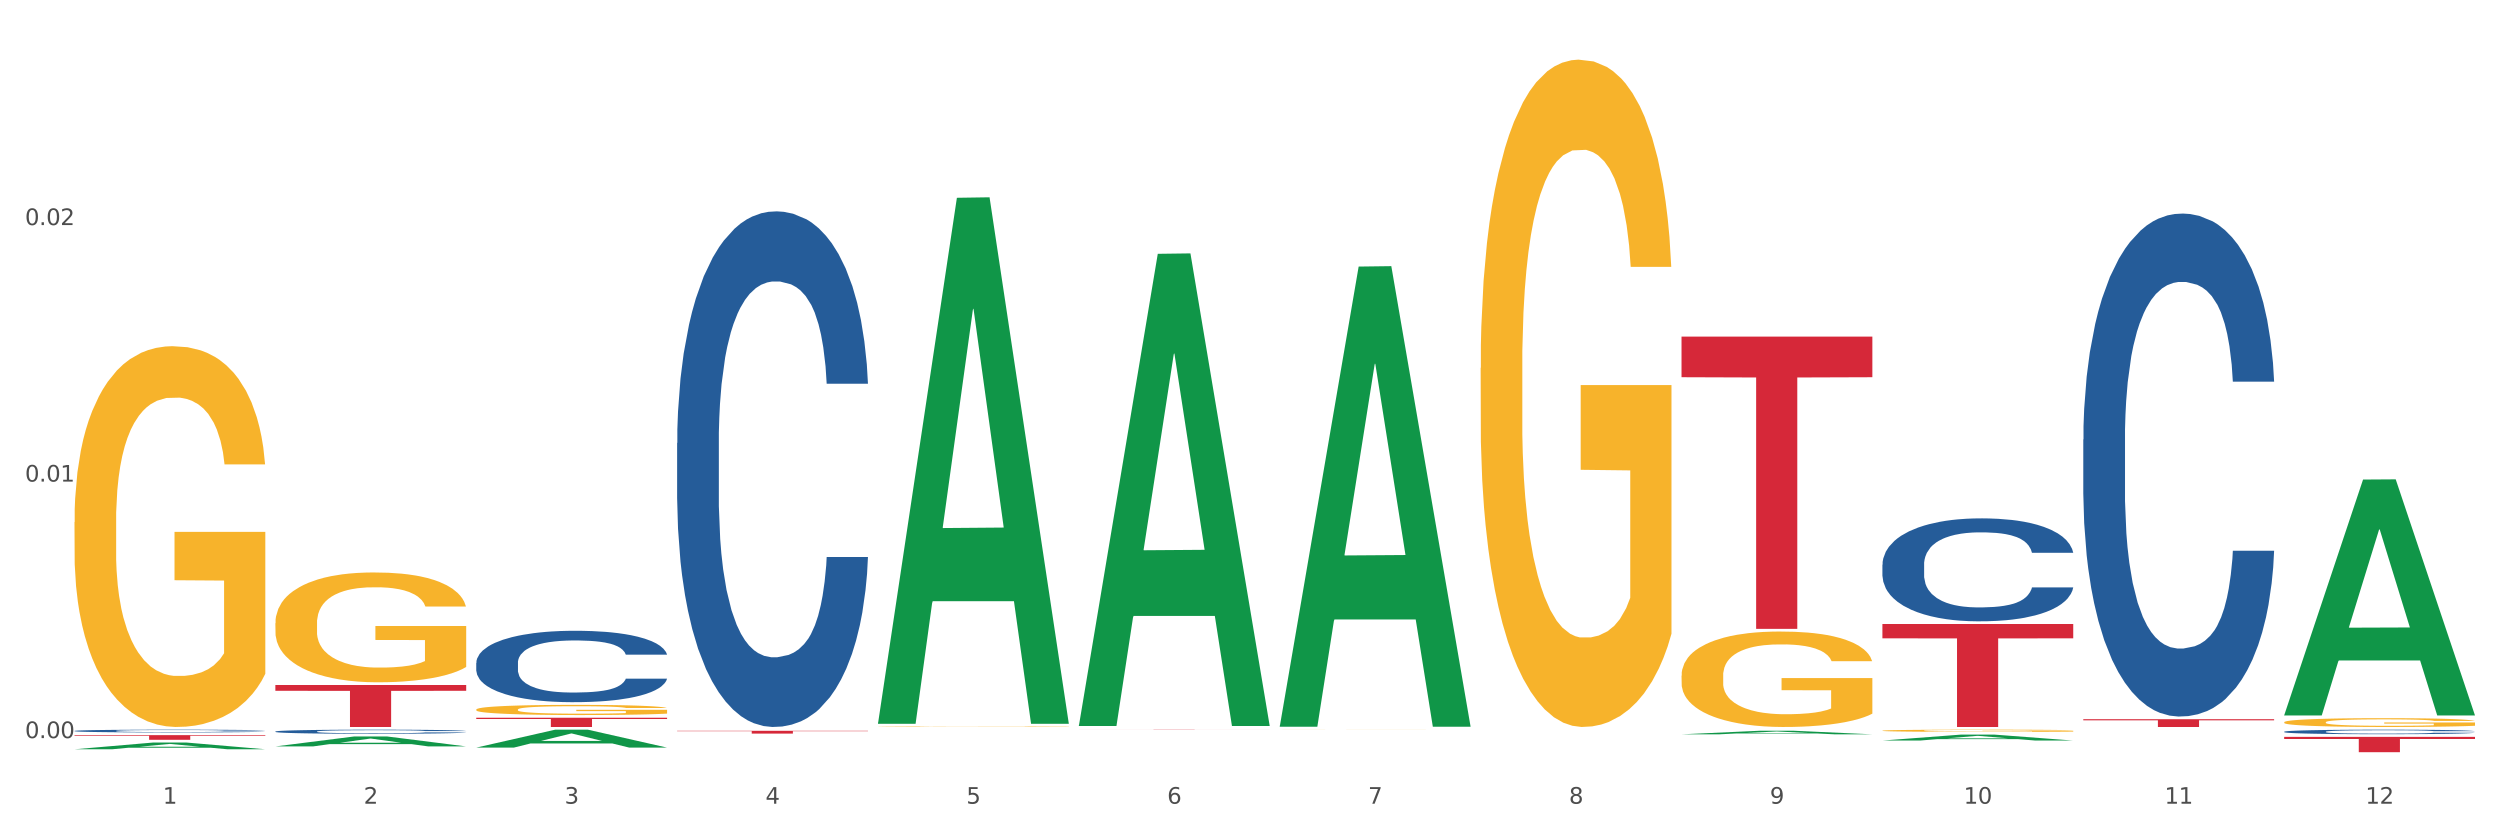 <?xml version="1.0" encoding="utf-8" standalone="no"?>
<!DOCTYPE svg PUBLIC "-//W3C//DTD SVG 1.1//EN"
  "http://www.w3.org/Graphics/SVG/1.1/DTD/svg11.dtd">
<svg xmlns:xlink="http://www.w3.org/1999/xlink" width="1080pt" height="360pt" viewBox="0 0 1080 360" xmlns="http://www.w3.org/2000/svg" version="1.1">
 <rect x="0" y="0" width="1080" height="360" fill="#333333" stroke="none"/>
 <defs>
  <style type="text/css">*{stroke-linejoin: round; stroke-linecap: butt}</style>
 </defs>
 <g id="figure_1">
  <g id="patch_1">
   <path d="M 0 360 
L 1080 360 
L 1080 0 
L 0 0 
z
" style="fill: #ffffff; stroke: #ffffff; stroke-linejoin: miter"/>
  </g>
  <g id="axes_1">
   <g id="matplotlib.axis_1">
    <g id="xtick_1">
     <g id="text_1">
      <!-- 1 -->
      <g style="fill: #4d4d4d" transform="translate(70.342 347.204) scale(0.096 -0.096)">
       <defs>
        <path id="DejaVuSans-31" d="M 794 531 
L 1825 531 
L 1825 4091 
L 703 3866 
L 703 4441 
L 1819 4666 
L 2450 4666 
L 2450 531 
L 3481 531 
L 3481 0 
L 794 0 
L 794 531 
z
" transform="scale(0.016)"/>
       </defs>
       <use xlink:href="#DejaVuSans-31"/>
      </g>
     </g>
    </g>
    <g id="xtick_2">
     <g id="text_2">
      <!-- 2 -->
      <g style="fill: #4d4d4d" transform="translate(157.122 347.204) scale(0.096 -0.096)">
       <defs>
        <path id="DejaVuSans-32" d="M 1228 531 
L 3431 531 
L 3431 0 
L 469 0 
L 469 531 
Q 828 903 1448 1529 
Q 2069 2156 2228 2338 
Q 2531 2678 2651 2914 
Q 2772 3150 2772 3378 
Q 2772 3750 2511 3984 
Q 2250 4219 1831 4219 
Q 1534 4219 1204 4116 
Q 875 4013 500 3803 
L 500 4441 
Q 881 4594 1212 4672 
Q 1544 4750 1819 4750 
Q 2544 4750 2975 4387 
Q 3406 4025 3406 3419 
Q 3406 3131 3298 2873 
Q 3191 2616 2906 2266 
Q 2828 2175 2409 1742 
Q 1991 1309 1228 531 
z
" transform="scale(0.016)"/>
       </defs>
       <use xlink:href="#DejaVuSans-32"/>
      </g>
     </g>
    </g>
    <g id="xtick_3">
     <g id="text_3">
      <!-- 3 -->
      <g style="fill: #4d4d4d" transform="translate(243.902 347.204) scale(0.096 -0.096)">
       <defs>
        <path id="DejaVuSans-33" d="M 2597 2516 
Q 3050 2419 3304 2112 
Q 3559 1806 3559 1356 
Q 3559 666 3084 287 
Q 2609 -91 1734 -91 
Q 1441 -91 1130 -33 
Q 819 25 488 141 
L 488 750 
Q 750 597 1062 519 
Q 1375 441 1716 441 
Q 2309 441 2620 675 
Q 2931 909 2931 1356 
Q 2931 1769 2642 2001 
Q 2353 2234 1838 2234 
L 1294 2234 
L 1294 2753 
L 1863 2753 
Q 2328 2753 2575 2939 
Q 2822 3125 2822 3475 
Q 2822 3834 2567 4026 
Q 2313 4219 1838 4219 
Q 1578 4219 1281 4162 
Q 984 4106 628 3988 
L 628 4550 
Q 988 4650 1302 4700 
Q 1616 4750 1894 4750 
Q 2613 4750 3031 4423 
Q 3450 4097 3450 3541 
Q 3450 3153 3228 2886 
Q 3006 2619 2597 2516 
z
" transform="scale(0.016)"/>
       </defs>
       <use xlink:href="#DejaVuSans-33"/>
      </g>
     </g>
    </g>
    <g id="xtick_4">
     <g id="text_4">
      <!-- 4 -->
      <g style="fill: #4d4d4d" transform="translate(330.683 347.204) scale(0.096 -0.096)">
       <defs>
        <path id="DejaVuSans-34" d="M 2419 4116 
L 825 1625 
L 2419 1625 
L 2419 4116 
z
M 2253 4666 
L 3047 4666 
L 3047 1625 
L 3713 1625 
L 3713 1100 
L 3047 1100 
L 3047 0 
L 2419 0 
L 2419 1100 
L 313 1100 
L 313 1709 
L 2253 4666 
z
" transform="scale(0.016)"/>
       </defs>
       <use xlink:href="#DejaVuSans-34"/>
      </g>
     </g>
    </g>
    <g id="xtick_5">
     <g id="text_5">
      <!-- 5 -->
      <g style="fill: #4d4d4d" transform="translate(417.463 347.204) scale(0.096 -0.096)">
       <defs>
        <path id="DejaVuSans-35" d="M 691 4666 
L 3169 4666 
L 3169 4134 
L 1269 4134 
L 1269 2991 
Q 1406 3038 1543 3061 
Q 1681 3084 1819 3084 
Q 2600 3084 3056 2656 
Q 3513 2228 3513 1497 
Q 3513 744 3044 326 
Q 2575 -91 1722 -91 
Q 1428 -91 1123 -41 
Q 819 9 494 109 
L 494 744 
Q 775 591 1075 516 
Q 1375 441 1709 441 
Q 2250 441 2565 725 
Q 2881 1009 2881 1497 
Q 2881 1984 2565 2268 
Q 2250 2553 1709 2553 
Q 1456 2553 1204 2497 
Q 953 2441 691 2322 
L 691 4666 
z
" transform="scale(0.016)"/>
       </defs>
       <use xlink:href="#DejaVuSans-35"/>
      </g>
     </g>
    </g>
    <g id="xtick_6">
     <g id="text_6">
      <!-- 6 -->
      <g style="fill: #4d4d4d" transform="translate(504.243 347.204) scale(0.096 -0.096)">
       <defs>
        <path id="DejaVuSans-36" d="M 2113 2584 
Q 1688 2584 1439 2293 
Q 1191 2003 1191 1497 
Q 1191 994 1439 701 
Q 1688 409 2113 409 
Q 2538 409 2786 701 
Q 3034 994 3034 1497 
Q 3034 2003 2786 2293 
Q 2538 2584 2113 2584 
z
M 3366 4563 
L 3366 3988 
Q 3128 4100 2886 4159 
Q 2644 4219 2406 4219 
Q 1781 4219 1451 3797 
Q 1122 3375 1075 2522 
Q 1259 2794 1537 2939 
Q 1816 3084 2150 3084 
Q 2853 3084 3261 2657 
Q 3669 2231 3669 1497 
Q 3669 778 3244 343 
Q 2819 -91 2113 -91 
Q 1303 -91 875 529 
Q 447 1150 447 2328 
Q 447 3434 972 4092 
Q 1497 4750 2381 4750 
Q 2619 4750 2861 4703 
Q 3103 4656 3366 4563 
z
" transform="scale(0.016)"/>
       </defs>
       <use xlink:href="#DejaVuSans-36"/>
      </g>
     </g>
    </g>
    <g id="xtick_7">
     <g id="text_7">
      <!-- 7 -->
      <g style="fill: #4d4d4d" transform="translate(591.024 347.204) scale(0.096 -0.096)">
       <defs>
        <path id="DejaVuSans-37" d="M 525 4666 
L 3525 4666 
L 3525 4397 
L 1831 0 
L 1172 0 
L 2766 4134 
L 525 4134 
L 525 4666 
z
" transform="scale(0.016)"/>
       </defs>
       <use xlink:href="#DejaVuSans-37"/>
      </g>
     </g>
    </g>
    <g id="xtick_8">
     <g id="text_8">
      <!-- 8 -->
      <g style="fill: #4d4d4d" transform="translate(677.804 347.204) scale(0.096 -0.096)">
       <defs>
        <path id="DejaVuSans-38" d="M 2034 2216 
Q 1584 2216 1326 1975 
Q 1069 1734 1069 1313 
Q 1069 891 1326 650 
Q 1584 409 2034 409 
Q 2484 409 2743 651 
Q 3003 894 3003 1313 
Q 3003 1734 2745 1975 
Q 2488 2216 2034 2216 
z
M 1403 2484 
Q 997 2584 770 2862 
Q 544 3141 544 3541 
Q 544 4100 942 4425 
Q 1341 4750 2034 4750 
Q 2731 4750 3128 4425 
Q 3525 4100 3525 3541 
Q 3525 3141 3298 2862 
Q 3072 2584 2669 2484 
Q 3125 2378 3379 2068 
Q 3634 1759 3634 1313 
Q 3634 634 3220 271 
Q 2806 -91 2034 -91 
Q 1263 -91 848 271 
Q 434 634 434 1313 
Q 434 1759 690 2068 
Q 947 2378 1403 2484 
z
M 1172 3481 
Q 1172 3119 1398 2916 
Q 1625 2713 2034 2713 
Q 2441 2713 2670 2916 
Q 2900 3119 2900 3481 
Q 2900 3844 2670 4047 
Q 2441 4250 2034 4250 
Q 1625 4250 1398 4047 
Q 1172 3844 1172 3481 
z
" transform="scale(0.016)"/>
       </defs>
       <use xlink:href="#DejaVuSans-38"/>
      </g>
     </g>
    </g>
    <g id="xtick_9">
     <g id="text_9">
      <!-- 9 -->
      <g style="fill: #4d4d4d" transform="translate(764.584 347.204) scale(0.096 -0.096)">
       <defs>
        <path id="DejaVuSans-39" d="M 703 97 
L 703 672 
Q 941 559 1184 500 
Q 1428 441 1663 441 
Q 2288 441 2617 861 
Q 2947 1281 2994 2138 
Q 2813 1869 2534 1725 
Q 2256 1581 1919 1581 
Q 1219 1581 811 2004 
Q 403 2428 403 3163 
Q 403 3881 828 4315 
Q 1253 4750 1959 4750 
Q 2769 4750 3195 4129 
Q 3622 3509 3622 2328 
Q 3622 1225 3098 567 
Q 2575 -91 1691 -91 
Q 1453 -91 1209 -44 
Q 966 3 703 97 
z
M 1959 2075 
Q 2384 2075 2632 2365 
Q 2881 2656 2881 3163 
Q 2881 3666 2632 3958 
Q 2384 4250 1959 4250 
Q 1534 4250 1286 3958 
Q 1038 3666 1038 3163 
Q 1038 2656 1286 2365 
Q 1534 2075 1959 2075 
z
" transform="scale(0.016)"/>
       </defs>
       <use xlink:href="#DejaVuSans-39"/>
      </g>
     </g>
    </g>
    <g id="xtick_10">
     <g id="text_10">
      <!-- 10 -->
      <g style="fill: #4d4d4d" transform="translate(848.311 347.204) scale(0.096 -0.096)">
       <defs>
        <path id="DejaVuSans-30" d="M 2034 4250 
Q 1547 4250 1301 3770 
Q 1056 3291 1056 2328 
Q 1056 1369 1301 889 
Q 1547 409 2034 409 
Q 2525 409 2770 889 
Q 3016 1369 3016 2328 
Q 3016 3291 2770 3770 
Q 2525 4250 2034 4250 
z
M 2034 4750 
Q 2819 4750 3233 4129 
Q 3647 3509 3647 2328 
Q 3647 1150 3233 529 
Q 2819 -91 2034 -91 
Q 1250 -91 836 529 
Q 422 1150 422 2328 
Q 422 3509 836 4129 
Q 1250 4750 2034 4750 
z
" transform="scale(0.016)"/>
       </defs>
       <use xlink:href="#DejaVuSans-31"/>
       <use xlink:href="#DejaVuSans-30" transform="translate(63.623 0)"/>
      </g>
     </g>
    </g>
    <g id="xtick_11">
     <g id="text_11">
      <!-- 11 -->
      <g style="fill: #4d4d4d" transform="translate(935.091 347.204) scale(0.096 -0.096)">
       <use xlink:href="#DejaVuSans-31"/>
       <use xlink:href="#DejaVuSans-31" transform="translate(63.623 0)"/>
      </g>
     </g>
    </g>
    <g id="xtick_12">
     <g id="text_12">
      <!-- 12 -->
      <g style="fill: #4d4d4d" transform="translate(1021.871 347.204) scale(0.096 -0.096)">
       <use xlink:href="#DejaVuSans-31"/>
       <use xlink:href="#DejaVuSans-32" transform="translate(63.623 0)"/>
      </g>
     </g>
    </g>
    <g id="xtick_13"/>
    <g id="xtick_14"/>
    <g id="xtick_15"/>
    <g id="xtick_16"/>
    <g id="xtick_17"/>
    <g id="xtick_18"/>
    <g id="xtick_19"/>
    <g id="xtick_20"/>
    <g id="xtick_21"/>
    <g id="xtick_22"/>
    <g id="xtick_23"/>
   </g>
   <g id="matplotlib.axis_2">
    <g id="ytick_1">
     <g id="text_13">
      <!-- 0.00 -->
      <g style="fill: #4d4d4d" transform="translate(10.8 318.863) scale(0.096 -0.096)">
       <defs>
        <path id="DejaVuSans-2e" d="M 684 794 
L 1344 794 
L 1344 0 
L 684 0 
L 684 794 
z
" transform="scale(0.016)"/>
       </defs>
       <use xlink:href="#DejaVuSans-30"/>
       <use xlink:href="#DejaVuSans-2e" transform="translate(63.623 0)"/>
       <use xlink:href="#DejaVuSans-30" transform="translate(95.41 0)"/>
       <use xlink:href="#DejaVuSans-30" transform="translate(159.033 0)"/>
      </g>
     </g>
    </g>
    <g id="ytick_2">
     <g id="text_14">
      <!-- 0.01 -->
      <g style="fill: #4d4d4d" transform="translate(10.8 208.048) scale(0.096 -0.096)">
       <use xlink:href="#DejaVuSans-30"/>
       <use xlink:href="#DejaVuSans-2e" transform="translate(63.623 0)"/>
       <use xlink:href="#DejaVuSans-30" transform="translate(95.41 0)"/>
       <use xlink:href="#DejaVuSans-31" transform="translate(159.033 0)"/>
      </g>
     </g>
    </g>
    <g id="ytick_3">
     <g id="text_15">
      <!-- 0.02 -->
      <g style="fill: #4d4d4d" transform="translate(10.8 97.234) scale(0.096 -0.096)">
       <use xlink:href="#DejaVuSans-30"/>
       <use xlink:href="#DejaVuSans-2e" transform="translate(63.623 0)"/>
       <use xlink:href="#DejaVuSans-30" transform="translate(95.41 0)"/>
       <use xlink:href="#DejaVuSans-32" transform="translate(159.033 0)"/>
      </g>
     </g>
    </g>
    <g id="ytick_4"/>
    <g id="ytick_5"/>
    <g id="ytick_6"/>
   </g>
   <g id="PolyCollection_1">
    <path d="M 32.175 323.684 
L 32.26 323.682 
L 66.256 320.766 
L 80.365 320.764 
L 114.616 323.69 
L 98.298 323.69 
L 90.904 323.009 
L 55.803 323.009 
L 55.548 323.02 
L 48.408 323.69 
L 32.175 323.69 
L 32.175 323.684 
L 60.222 322.602 
L 86.484 322.599 
L 73.481 321.387 
L 73.311 321.382 
L 73.141 321.39 
L 60.137 322.599 
L 60.222 322.602 
L 32.175 323.684 
z
" clip-path="url(#p4673f11aa9)" style="fill: #109648"/>
    <path d="M 813.198 269.574 
L 895.639 269.574 
L 895.639 275.755 
L 863.21 275.797 
L 863.21 314.057 
L 845.432 314.057 
L 845.432 275.797 
L 813.198 275.755 
L 813.198 269.615 
L 813.198 269.574 
z
" clip-path="url(#p4673f11aa9)" style="fill: #d62839"/>
    <path d="M 726.418 145.411 
L 808.859 145.411 
L 808.859 162.956 
L 776.429 163.074 
L 776.429 271.663 
L 758.652 271.663 
L 758.652 163.074 
L 726.418 162.956 
L 726.418 145.529 
L 726.418 145.411 
z
" clip-path="url(#p4673f11aa9)" style="fill: #d62839"/>
    <path d="M 292.516 315.707 
L 374.957 315.707 
L 374.957 315.877 
L 342.528 315.878 
L 342.528 316.925 
L 324.75 316.925 
L 324.75 315.878 
L 292.516 315.877 
L 292.516 315.708 
L 292.516 315.707 
z
" clip-path="url(#p4673f11aa9)" style="fill: #d62839"/>
    <path d="M 205.736 310.055 
L 288.177 310.055 
L 288.177 310.611 
L 255.747 310.615 
L 255.747 314.057 
L 237.97 314.057 
L 237.97 310.615 
L 205.736 310.611 
L 205.736 310.058 
L 205.736 310.055 
z
" clip-path="url(#p4673f11aa9)" style="fill: #d62839"/>
    <path d="M 118.955 295.911 
L 201.397 295.911 
L 201.397 298.433 
L 168.967 298.45 
L 168.967 314.057 
L 151.189 314.057 
L 151.189 298.45 
L 118.955 298.433 
L 118.955 295.928 
L 118.955 295.911 
z
" clip-path="url(#p4673f11aa9)" style="fill: #d62839"/>
    <path d="M 32.175 317.571 
L 114.616 317.571 
L 114.616 317.853 
L 82.187 317.855 
L 82.187 319.606 
L 64.409 319.606 
L 64.409 317.855 
L 32.175 317.853 
L 32.175 317.573 
L 32.175 317.571 
z
" clip-path="url(#p4673f11aa9)" style="fill: #d62839"/>
    <path d="M 986.759 312.009 
L 986.856 312.005 
L 986.856 311.88 
L 987.051 311.772 
L 988.024 311.511 
L 989.484 311.296 
L 990.555 311.181 
L 991.625 311.087 
L 992.891 310.993 
L 994.448 310.895 
L 997.271 310.753 
L 999.023 310.68 
L 1001.164 310.603 
L 1005.057 310.492 
L 1007.88 310.429 
L 1010.8 310.377 
L 1015.569 310.315 
L 1018.684 310.287 
L 1021.993 310.266 
L 1025.984 310.252 
L 1029.001 310.248 
L 1035.62 310.259 
L 1041.265 310.29 
L 1043.991 310.315 
L 1047.495 310.356 
L 1049.344 310.384 
L 1052.361 310.44 
L 1055.476 310.513 
L 1057.617 310.575 
L 1060.829 310.694 
L 1063.263 310.812 
L 1065.501 310.958 
L 1066.669 311.059 
L 1067.545 311.153 
L 1068.324 311.261 
L 1069.103 311.431 
L 1051.583 311.431 
L 1050.901 311.309 
L 1049.831 311.195 
L 1048.273 311.083 
L 1046.911 311.014 
L 1044.575 310.927 
L 1042.433 310.871 
L 1040.195 310.829 
L 1037.469 310.795 
L 1035.328 310.777 
L 1032.311 310.763 
L 1026.373 310.767 
L 1022.383 310.795 
L 1019.657 310.829 
L 1017.905 310.861 
L 1016.348 310.895 
L 1014.596 310.944 
L 1012.552 311.017 
L 1011.092 311.083 
L 1009.632 311.167 
L 1008.464 311.25 
L 1007.393 311.348 
L 1006.517 311.452 
L 1005.836 311.56 
L 1005.252 311.692 
L 1004.765 311.911 
L 1004.765 312.388 
L 1004.96 312.496 
L 1005.447 312.638 
L 1006.031 312.746 
L 1007.004 312.875 
L 1007.88 312.962 
L 1009.535 313.087 
L 1011.384 313.191 
L 1012.844 313.257 
L 1014.304 313.313 
L 1016.835 313.39 
L 1019.657 313.452 
L 1022.091 313.49 
L 1025.4 313.525 
L 1027.639 313.539 
L 1029.585 313.546 
L 1034.355 313.546 
L 1037.761 313.536 
L 1041.557 313.511 
L 1044.477 313.48 
L 1046.911 313.442 
L 1049.636 313.379 
L 1051.388 313.32 
L 1051.388 312.593 
L 1029.975 312.59 
L 1029.975 312.106 
L 1069.2 312.106 
L 1069.2 313.525 
L 1067.545 313.598 
L 1065.696 313.664 
L 1063.749 313.724 
L 1060.829 313.797 
L 1057.325 313.866 
L 1054.211 313.915 
L 1050.901 313.957 
L 1047.008 313.995 
L 1041.947 314.03 
L 1038.832 314.044 
L 1034.939 314.054 
L 1030.364 314.057 
L 1026.373 314.051 
L 1022.48 314.033 
L 1018.392 314.002 
L 1014.401 313.957 
L 1011.384 313.911 
L 1008.367 313.856 
L 1005.155 313.783 
L 1002.624 313.713 
L 1000.677 313.65 
L 998.536 313.57 
L 996.2 313.466 
L 994.448 313.372 
L 992.891 313.275 
L 991.236 313.15 
L 990.068 313.042 
L 988.9 312.906 
L 988.219 312.805 
L 987.44 312.649 
L 986.856 312.43 
L 986.759 312.009 
z
" clip-path="url(#p4673f11aa9)" style="fill: #f7b32b"/>
    <path d="M 813.198 315.66 
L 813.295 315.659 
L 813.295 315.628 
L 813.49 315.601 
L 814.463 315.535 
L 815.923 315.48 
L 816.994 315.451 
L 818.065 315.427 
L 819.33 315.404 
L 820.887 315.379 
L 823.71 315.343 
L 825.462 315.324 
L 827.603 315.305 
L 831.497 315.277 
L 834.319 315.261 
L 837.239 315.248 
L 842.009 315.232 
L 845.123 315.225 
L 848.433 315.22 
L 852.423 315.216 
L 855.441 315.215 
L 862.059 315.218 
L 867.705 315.226 
L 870.43 315.232 
L 873.934 315.243 
L 875.783 315.25 
L 878.801 315.264 
L 881.915 315.282 
L 884.057 315.298 
L 887.269 315.328 
L 889.702 315.358 
L 891.941 315.395 
L 893.109 315.42 
L 893.985 315.444 
L 894.763 315.471 
L 895.542 315.514 
L 878.022 315.514 
L 877.341 315.484 
L 876.27 315.455 
L 874.713 315.426 
L 873.35 315.409 
L 871.014 315.387 
L 868.873 315.373 
L 866.634 315.362 
L 863.909 315.353 
L 861.767 315.349 
L 858.75 315.345 
L 852.813 315.346 
L 848.822 315.353 
L 846.097 315.362 
L 844.345 315.37 
L 842.787 315.379 
L 841.035 315.391 
L 838.991 315.41 
L 837.531 315.426 
L 836.071 315.447 
L 834.903 315.469 
L 833.833 315.493 
L 832.957 315.52 
L 832.275 315.547 
L 831.691 315.58 
L 831.205 315.636 
L 831.205 315.756 
L 831.399 315.783 
L 831.886 315.82 
L 832.47 315.847 
L 833.443 315.879 
L 834.319 315.901 
L 835.974 315.933 
L 837.823 315.959 
L 839.283 315.976 
L 840.743 315.99 
L 843.274 316.01 
L 846.097 316.025 
L 848.53 316.035 
L 851.839 316.044 
L 854.078 316.047 
L 856.025 316.049 
L 860.794 316.049 
L 864.201 316.046 
L 867.997 316.04 
L 870.917 316.032 
L 873.35 316.023 
L 876.075 316.007 
L 877.827 315.992 
L 877.827 315.808 
L 856.414 315.807 
L 856.414 315.685 
L 895.639 315.685 
L 895.639 316.044 
L 893.985 316.062 
L 892.135 316.079 
L 890.189 316.094 
L 887.269 316.112 
L 883.765 316.13 
L 880.65 316.142 
L 877.341 316.153 
L 873.447 316.163 
L 868.386 316.171 
L 865.271 316.175 
L 861.378 316.178 
L 856.803 316.178 
L 852.813 316.177 
L 848.919 316.172 
L 844.831 316.164 
L 840.841 316.153 
L 837.823 316.141 
L 834.806 316.127 
L 831.594 316.109 
L 829.063 316.091 
L 827.117 316.076 
L 824.975 316.055 
L 822.639 316.029 
L 820.887 316.005 
L 819.33 315.981 
L 817.675 315.949 
L 816.507 315.922 
L 815.339 315.887 
L 814.658 315.862 
L 813.879 315.822 
L 813.295 315.767 
L 813.198 315.66 
z
" clip-path="url(#p4673f11aa9)" style="fill: #f7b32b"/>
    <path d="M 726.418 291.876 
L 726.515 291.839 
L 726.515 290.483 
L 726.71 289.315 
L 727.683 286.491 
L 729.143 284.156 
L 730.214 282.913 
L 731.284 281.896 
L 732.55 280.88 
L 734.107 279.825 
L 736.93 278.281 
L 738.682 277.49 
L 740.823 276.662 
L 744.716 275.457 
L 747.539 274.779 
L 750.459 274.214 
L 755.228 273.536 
L 758.343 273.235 
L 761.652 273.009 
L 765.643 272.858 
L 768.66 272.821 
L 775.279 272.934 
L 780.924 273.272 
L 783.65 273.536 
L 787.154 273.988 
L 789.003 274.289 
L 792.02 274.892 
L 795.135 275.683 
L 797.276 276.361 
L 800.488 277.641 
L 802.922 278.921 
L 805.16 280.503 
L 806.328 281.595 
L 807.204 282.612 
L 807.983 283.779 
L 808.762 285.625 
L 791.242 285.625 
L 790.56 284.307 
L 789.49 283.064 
L 787.932 281.859 
L 786.57 281.106 
L 784.234 280.164 
L 782.092 279.562 
L 779.854 279.11 
L 777.128 278.733 
L 774.987 278.545 
L 771.97 278.394 
L 766.032 278.432 
L 762.042 278.733 
L 759.316 279.11 
L 757.564 279.449 
L 756.007 279.825 
L 754.255 280.352 
L 752.211 281.143 
L 750.751 281.859 
L 749.291 282.763 
L 748.123 283.666 
L 747.052 284.721 
L 746.176 285.851 
L 745.495 287.018 
L 744.911 288.449 
L 744.424 290.822 
L 744.424 295.981 
L 744.619 297.148 
L 745.106 298.692 
L 745.69 299.86 
L 746.663 301.253 
L 747.539 302.195 
L 749.194 303.551 
L 751.043 304.68 
L 752.503 305.396 
L 753.963 305.998 
L 756.494 306.827 
L 759.316 307.505 
L 761.75 307.919 
L 765.059 308.296 
L 767.298 308.446 
L 769.244 308.522 
L 774.014 308.522 
L 777.42 308.409 
L 781.216 308.145 
L 784.136 307.806 
L 786.57 307.392 
L 789.295 306.714 
L 791.047 306.074 
L 791.047 298.203 
L 769.634 298.165 
L 769.634 292.931 
L 808.859 292.931 
L 808.859 308.296 
L 807.204 309.086 
L 805.355 309.802 
L 803.408 310.442 
L 800.488 311.233 
L 796.984 311.986 
L 793.87 312.513 
L 790.56 312.965 
L 786.667 313.38 
L 781.606 313.756 
L 778.491 313.907 
L 774.598 314.02 
L 770.023 314.057 
L 766.032 313.982 
L 762.139 313.794 
L 758.051 313.455 
L 754.06 312.965 
L 751.043 312.476 
L 748.026 311.873 
L 744.814 311.082 
L 742.283 310.329 
L 740.336 309.651 
L 738.195 308.785 
L 735.859 307.655 
L 734.107 306.639 
L 732.55 305.584 
L 730.895 304.228 
L 729.727 303.061 
L 728.559 301.592 
L 727.878 300.5 
L 727.099 298.805 
L 726.515 296.433 
L 726.418 291.876 
z
" clip-path="url(#p4673f11aa9)" style="fill: #f7b32b"/>
    <path d="M 639.637 158.982 
L 639.735 158.719 
L 639.735 149.241 
L 639.929 141.079 
L 640.903 121.332 
L 642.363 105.009 
L 643.433 96.32 
L 644.504 89.211 
L 645.769 82.103 
L 647.327 74.731 
L 650.149 63.936 
L 651.901 58.407 
L 654.043 52.615 
L 657.936 44.19 
L 660.759 39.45 
L 663.679 35.501 
L 668.448 30.762 
L 671.563 28.656 
L 674.872 27.076 
L 678.863 26.023 
L 681.88 25.759 
L 688.499 26.549 
L 694.144 28.919 
L 696.869 30.762 
L 700.373 33.921 
L 702.223 36.028 
L 705.24 40.24 
L 708.355 45.769 
L 710.496 50.508 
L 713.708 59.46 
L 716.141 68.412 
L 718.38 79.47 
L 719.548 87.105 
L 720.424 94.214 
L 721.203 102.376 
L 721.981 115.277 
L 704.461 115.277 
L 703.78 106.062 
L 702.709 97.373 
L 701.152 88.948 
L 699.789 83.682 
L 697.453 77.1 
L 695.312 72.888 
L 693.073 69.728 
L 690.348 67.095 
L 688.207 65.779 
L 685.189 64.726 
L 679.252 64.989 
L 675.261 67.095 
L 672.536 69.728 
L 670.784 72.098 
L 669.227 74.731 
L 667.475 78.417 
L 665.431 83.946 
L 663.971 88.948 
L 662.511 95.267 
L 661.343 101.586 
L 660.272 108.958 
L 659.396 116.856 
L 658.715 125.018 
L 658.131 135.023 
L 657.644 151.61 
L 657.644 187.68 
L 657.839 195.842 
L 658.325 206.637 
L 658.909 214.799 
L 659.883 224.54 
L 660.759 231.122 
L 662.413 240.601 
L 664.263 248.499 
L 665.723 253.502 
L 667.183 257.714 
L 669.713 263.507 
L 672.536 268.246 
L 674.969 271.142 
L 678.279 273.775 
L 680.517 274.828 
L 682.464 275.354 
L 687.233 275.354 
L 690.64 274.565 
L 694.436 272.722 
L 697.356 270.352 
L 699.789 267.456 
L 702.515 262.717 
L 704.267 258.241 
L 704.267 203.214 
L 682.853 202.951 
L 682.853 166.354 
L 722.079 166.354 
L 722.079 273.775 
L 720.424 279.304 
L 718.575 284.306 
L 716.628 288.782 
L 713.708 294.311 
L 710.204 299.577 
L 707.089 303.263 
L 703.78 306.422 
L 699.887 309.318 
L 694.825 311.951 
L 691.711 313.004 
L 687.817 313.794 
L 683.243 314.057 
L 679.252 313.531 
L 675.359 312.214 
L 671.271 309.845 
L 667.28 306.422 
L 664.263 302.999 
L 661.245 298.787 
L 658.033 293.258 
L 655.503 287.992 
L 653.556 283.253 
L 651.415 277.197 
L 649.079 269.299 
L 647.327 262.19 
L 645.769 254.818 
L 644.115 245.34 
L 642.947 237.178 
L 641.779 226.91 
L 641.097 219.275 
L 640.319 207.427 
L 639.735 190.84 
L 639.637 158.982 
z
" clip-path="url(#p4673f11aa9)" style="fill: #f7b32b"/>
    <path d="M 899.978 310.706 
L 982.42 310.706 
L 982.42 311.172 
L 949.99 311.175 
L 949.99 314.057 
L 932.213 314.057 
L 932.213 311.175 
L 899.978 311.172 
L 899.978 310.709 
L 899.978 310.706 
z
" clip-path="url(#p4673f11aa9)" style="fill: #d62839"/>
    <path d="M 552.857 315.236 
L 552.954 315.236 
L 552.954 315.235 
L 553.149 315.233 
L 554.122 315.23 
L 555.582 315.228 
L 556.653 315.226 
L 557.724 315.225 
L 558.989 315.224 
L 560.546 315.223 
L 563.369 315.221 
L 565.121 315.22 
L 567.262 315.219 
L 571.156 315.218 
L 573.978 315.217 
L 576.898 315.217 
L 581.668 315.216 
L 584.782 315.216 
L 588.092 315.215 
L 592.082 315.215 
L 595.1 315.215 
L 601.718 315.215 
L 607.364 315.216 
L 610.089 315.216 
L 613.593 315.217 
L 615.442 315.217 
L 618.46 315.218 
L 621.574 315.218 
L 623.716 315.219 
L 626.928 315.221 
L 629.361 315.222 
L 631.6 315.224 
L 632.768 315.225 
L 633.644 315.226 
L 634.422 315.227 
L 635.201 315.229 
L 617.681 315.229 
L 617 315.228 
L 615.929 315.226 
L 614.372 315.225 
L 613.009 315.224 
L 610.673 315.223 
L 608.532 315.223 
L 606.293 315.222 
L 603.568 315.222 
L 601.426 315.222 
L 598.409 315.221 
L 592.472 315.221 
L 588.481 315.222 
L 585.756 315.222 
L 584.004 315.223 
L 582.446 315.223 
L 580.694 315.224 
L 578.65 315.224 
L 577.19 315.225 
L 575.73 315.226 
L 574.562 315.227 
L 573.492 315.228 
L 572.616 315.23 
L 571.934 315.231 
L 571.35 315.232 
L 570.864 315.235 
L 570.864 315.241 
L 571.058 315.242 
L 571.545 315.244 
L 572.129 315.245 
L 573.102 315.246 
L 573.978 315.247 
L 575.633 315.249 
L 577.482 315.25 
L 578.942 315.251 
L 580.402 315.252 
L 582.933 315.253 
L 585.756 315.253 
L 588.189 315.254 
L 591.498 315.254 
L 593.737 315.254 
L 595.684 315.254 
L 600.453 315.254 
L 603.86 315.254 
L 607.656 315.254 
L 610.576 315.254 
L 613.009 315.253 
L 615.734 315.252 
L 617.486 315.252 
L 617.486 315.243 
L 596.073 315.243 
L 596.073 315.237 
L 635.298 315.237 
L 635.298 315.254 
L 633.644 315.255 
L 631.794 315.256 
L 629.848 315.256 
L 626.928 315.257 
L 623.424 315.258 
L 620.309 315.259 
L 617 315.259 
L 613.106 315.26 
L 608.045 315.26 
L 604.93 315.26 
L 601.037 315.26 
L 596.462 315.26 
L 592.472 315.26 
L 588.578 315.26 
L 584.49 315.26 
L 580.5 315.259 
L 577.482 315.259 
L 574.465 315.258 
L 571.253 315.257 
L 568.722 315.256 
L 566.776 315.256 
L 564.634 315.255 
L 562.298 315.253 
L 560.546 315.252 
L 558.989 315.251 
L 557.334 315.25 
L 556.166 315.248 
L 554.998 315.247 
L 554.317 315.246 
L 553.538 315.244 
L 552.954 315.241 
L 552.857 315.236 
z
" clip-path="url(#p4673f11aa9)" style="fill: #f7b32b"/>
    <path d="M 205.736 306.533 
L 205.833 306.529 
L 205.833 306.384 
L 206.028 306.26 
L 207.001 305.959 
L 208.461 305.71 
L 209.532 305.577 
L 210.602 305.469 
L 211.868 305.361 
L 213.425 305.248 
L 216.248 305.084 
L 218 304.999 
L 220.141 304.911 
L 224.034 304.783 
L 226.857 304.71 
L 229.777 304.65 
L 234.546 304.578 
L 237.661 304.546 
L 240.97 304.522 
L 244.961 304.506 
L 247.978 304.502 
L 254.597 304.514 
L 260.242 304.55 
L 262.968 304.578 
L 266.472 304.626 
L 268.321 304.658 
L 271.338 304.722 
L 274.453 304.807 
L 276.594 304.879 
L 279.806 305.015 
L 282.24 305.152 
L 284.478 305.32 
L 285.646 305.437 
L 286.522 305.545 
L 287.301 305.67 
L 288.08 305.866 
L 270.56 305.866 
L 269.878 305.726 
L 268.808 305.593 
L 267.25 305.465 
L 265.888 305.385 
L 263.552 305.284 
L 261.41 305.22 
L 259.172 305.172 
L 256.446 305.132 
L 254.305 305.112 
L 251.288 305.096 
L 245.35 305.1 
L 241.36 305.132 
L 238.634 305.172 
L 236.882 305.208 
L 235.325 305.248 
L 233.573 305.304 
L 231.529 305.389 
L 230.069 305.465 
L 228.609 305.561 
L 227.441 305.658 
L 226.37 305.77 
L 225.494 305.89 
L 224.813 306.015 
L 224.229 306.167 
L 223.742 306.42 
L 223.742 306.97 
L 223.937 307.094 
L 224.424 307.259 
L 225.008 307.383 
L 225.981 307.532 
L 226.857 307.632 
L 228.512 307.777 
L 230.361 307.897 
L 231.821 307.974 
L 233.281 308.038 
L 235.812 308.126 
L 238.634 308.198 
L 241.068 308.242 
L 244.377 308.283 
L 246.616 308.299 
L 248.562 308.307 
L 253.332 308.307 
L 256.738 308.295 
L 260.534 308.267 
L 263.454 308.23 
L 265.888 308.186 
L 268.613 308.114 
L 270.365 308.046 
L 270.365 307.207 
L 248.952 307.203 
L 248.952 306.645 
L 288.177 306.645 
L 288.177 308.283 
L 286.522 308.367 
L 284.673 308.443 
L 282.726 308.511 
L 279.806 308.596 
L 276.302 308.676 
L 273.188 308.732 
L 269.878 308.78 
L 265.985 308.824 
L 260.924 308.865 
L 257.809 308.881 
L 253.916 308.893 
L 249.341 308.897 
L 245.35 308.889 
L 241.457 308.869 
L 237.369 308.832 
L 233.378 308.78 
L 230.361 308.728 
L 227.344 308.664 
L 224.132 308.58 
L 221.601 308.499 
L 219.654 308.427 
L 217.513 308.335 
L 215.177 308.214 
L 213.425 308.106 
L 211.868 307.994 
L 210.213 307.849 
L 209.045 307.725 
L 207.877 307.568 
L 207.196 307.452 
L 206.417 307.271 
L 205.833 307.018 
L 205.736 306.533 
z
" clip-path="url(#p4673f11aa9)" style="fill: #f7b32b"/>
    <path d="M 118.955 269.228 
L 119.053 269.184 
L 119.053 267.624 
L 119.247 266.281 
L 120.221 263.031 
L 121.681 260.344 
L 122.751 258.914 
L 123.822 257.744 
L 125.087 256.573 
L 126.645 255.36 
L 129.467 253.583 
L 131.219 252.673 
L 133.361 251.72 
L 137.254 250.333 
L 140.077 249.553 
L 142.997 248.903 
L 147.766 248.123 
L 150.881 247.776 
L 154.19 247.516 
L 158.181 247.343 
L 161.198 247.299 
L 167.817 247.429 
L 173.462 247.819 
L 176.187 248.123 
L 179.691 248.643 
L 181.541 248.99 
L 184.558 249.683 
L 187.673 250.593 
L 189.814 251.373 
L 193.026 252.847 
L 195.459 254.32 
L 197.698 256.14 
L 198.866 257.397 
L 199.742 258.567 
L 200.521 259.91 
L 201.299 262.034 
L 183.779 262.034 
L 183.098 260.517 
L 182.027 259.087 
L 180.47 257.7 
L 179.107 256.834 
L 176.771 255.75 
L 174.63 255.057 
L 172.391 254.537 
L 169.666 254.103 
L 167.525 253.887 
L 164.507 253.713 
L 158.57 253.757 
L 154.579 254.103 
L 151.854 254.537 
L 150.102 254.927 
L 148.545 255.36 
L 146.793 255.967 
L 144.749 256.877 
L 143.289 257.7 
L 141.829 258.74 
L 140.661 259.78 
L 139.59 260.994 
L 138.714 262.294 
L 138.033 263.637 
L 137.449 265.284 
L 136.962 268.014 
L 136.962 273.952 
L 137.157 275.295 
L 137.643 277.072 
L 138.227 278.415 
L 139.201 280.019 
L 140.077 281.102 
L 141.731 282.662 
L 143.581 283.962 
L 145.041 284.786 
L 146.501 285.479 
L 149.031 286.433 
L 151.854 287.213 
L 154.287 287.689 
L 157.597 288.123 
L 159.835 288.296 
L 161.782 288.383 
L 166.551 288.383 
L 169.958 288.253 
L 173.754 287.949 
L 176.674 287.559 
L 179.107 287.083 
L 181.833 286.303 
L 183.585 285.566 
L 183.585 276.508 
L 162.171 276.465 
L 162.171 270.441 
L 201.397 270.441 
L 201.397 288.123 
L 199.742 289.033 
L 197.893 289.856 
L 195.946 290.593 
L 193.026 291.503 
L 189.522 292.37 
L 186.407 292.976 
L 183.098 293.496 
L 179.205 293.973 
L 174.143 294.406 
L 171.029 294.58 
L 167.135 294.71 
L 162.561 294.753 
L 158.57 294.667 
L 154.677 294.45 
L 150.589 294.06 
L 146.598 293.496 
L 143.581 292.933 
L 140.563 292.24 
L 137.351 291.33 
L 134.821 290.463 
L 132.874 289.683 
L 130.733 288.686 
L 128.397 287.386 
L 126.645 286.216 
L 125.087 285.002 
L 123.433 283.442 
L 122.265 282.099 
L 121.097 280.409 
L 120.415 279.152 
L 119.637 277.202 
L 119.053 274.472 
L 118.955 269.228 
z
" clip-path="url(#p4673f11aa9)" style="fill: #f7b32b"/>
    <path d="M 32.175 225.566 
L 32.272 225.415 
L 32.272 220.007 
L 32.467 215.349 
L 33.44 204.081 
L 34.9 194.766 
L 35.971 189.808 
L 37.042 185.752 
L 38.307 181.695 
L 39.864 177.489 
L 42.687 171.329 
L 44.439 168.174 
L 46.58 164.868 
L 50.474 160.061 
L 53.296 157.356 
L 56.216 155.103 
L 60.986 152.398 
L 64.1 151.197 
L 67.41 150.295 
L 71.4 149.694 
L 74.418 149.544 
L 81.036 149.995 
L 86.682 151.347 
L 89.407 152.398 
L 92.911 154.201 
L 94.76 155.403 
L 97.778 157.807 
L 100.892 160.962 
L 103.034 163.667 
L 106.246 168.775 
L 108.679 173.883 
L 110.918 180.193 
L 112.086 184.55 
L 112.962 188.606 
L 113.74 193.264 
L 114.519 200.626 
L 96.999 200.626 
L 96.318 195.367 
L 95.247 190.409 
L 93.69 185.602 
L 92.327 182.597 
L 89.991 178.841 
L 87.85 176.437 
L 85.611 174.634 
L 82.886 173.132 
L 80.744 172.38 
L 77.727 171.78 
L 71.79 171.93 
L 67.799 173.132 
L 65.074 174.634 
L 63.322 175.986 
L 61.764 177.489 
L 60.012 179.592 
L 57.968 182.747 
L 56.508 185.602 
L 55.048 189.207 
L 53.88 192.813 
L 52.81 197.02 
L 51.934 201.527 
L 51.252 206.185 
L 50.668 211.894 
L 50.182 221.359 
L 50.182 241.942 
L 50.376 246.599 
L 50.863 252.759 
L 51.447 257.417 
L 52.42 262.976 
L 53.296 266.732 
L 54.951 272.14 
L 56.8 276.648 
L 58.26 279.502 
L 59.72 281.906 
L 62.251 285.211 
L 65.074 287.916 
L 67.507 289.568 
L 70.816 291.071 
L 73.055 291.672 
L 75.002 291.972 
L 79.771 291.972 
L 83.178 291.521 
L 86.974 290.47 
L 89.894 289.118 
L 92.327 287.465 
L 95.052 284.761 
L 96.804 282.206 
L 96.804 250.806 
L 75.391 250.656 
L 75.391 229.772 
L 114.616 229.772 
L 114.616 291.071 
L 112.962 294.226 
L 111.112 297.08 
L 109.166 299.634 
L 106.246 302.789 
L 102.742 305.794 
L 99.627 307.898 
L 96.318 309.7 
L 92.424 311.353 
L 87.363 312.856 
L 84.248 313.456 
L 80.355 313.907 
L 75.78 314.057 
L 71.79 313.757 
L 67.896 313.006 
L 63.808 311.654 
L 59.818 309.7 
L 56.8 307.747 
L 53.783 305.343 
L 50.571 302.188 
L 48.04 299.184 
L 46.094 296.479 
L 43.952 293.024 
L 41.616 288.517 
L 39.864 284.46 
L 38.307 280.253 
L 36.652 274.845 
L 35.484 270.187 
L 34.316 264.328 
L 33.635 259.971 
L 32.856 253.21 
L 32.272 243.745 
L 32.175 225.566 
z
" clip-path="url(#p4673f11aa9)" style="fill: #f7b32b"/>
    <path d="M 32.175 315.753 
L 32.272 315.752 
L 32.272 315.722 
L 32.565 315.68 
L 33.637 315.604 
L 35.001 315.546 
L 37.34 315.478 
L 38.607 315.449 
L 40.263 315.418 
L 43.674 315.366 
L 47.572 315.322 
L 50.3 315.298 
L 52.347 315.283 
L 56.927 315.256 
L 59.558 315.244 
L 62.287 315.234 
L 64.625 315.227 
L 68.523 315.22 
L 71.642 315.216 
L 75.247 315.215 
L 78.268 315.216 
L 82.263 315.221 
L 88.11 315.234 
L 90.352 315.242 
L 93.373 315.255 
L 96.491 315.272 
L 99.025 315.29 
L 101.948 315.315 
L 104.969 315.348 
L 107.892 315.389 
L 109.939 315.427 
L 111.595 315.468 
L 113.057 315.517 
L 114.129 315.571 
L 114.616 315.616 
L 96.783 315.616 
L 96.296 315.575 
L 95.322 315.531 
L 94.347 315.502 
L 93.275 315.478 
L 91.619 315.45 
L 90.157 315.433 
L 87.721 315.412 
L 85.479 315.399 
L 83.628 315.391 
L 81.386 315.385 
L 76.611 315.378 
L 73.201 315.378 
L 71.057 315.38 
L 68.426 315.386 
L 66.184 315.394 
L 63.553 315.407 
L 61.507 315.421 
L 59.461 315.439 
L 58.291 315.453 
L 56.537 315.477 
L 55.368 315.496 
L 53.809 315.53 
L 52.932 315.554 
L 51.372 315.617 
L 50.69 315.663 
L 50.398 315.694 
L 50.203 315.729 
L 50.203 315.9 
L 50.788 315.976 
L 51.275 316.009 
L 52.054 316.046 
L 53.516 316.095 
L 55.66 316.142 
L 57.901 316.175 
L 59.753 316.196 
L 61.507 316.212 
L 63.261 316.224 
L 65.405 316.235 
L 67.159 316.241 
L 69.79 316.248 
L 72.908 316.251 
L 75.345 316.251 
L 80.314 316.245 
L 82.556 316.24 
L 84.7 316.232 
L 87.038 316.22 
L 88.89 316.207 
L 89.962 316.197 
L 91.716 316.177 
L 93.08 316.155 
L 94.25 316.13 
L 95.029 316.108 
L 95.906 316.075 
L 96.588 316.038 
L 96.783 316.018 
L 114.616 316.018 
L 114.227 316.057 
L 113.544 316.096 
L 112.18 316.147 
L 111.108 316.177 
L 109.452 316.213 
L 107.697 316.243 
L 105.261 316.277 
L 103.02 316.302 
L 100.681 316.324 
L 98.148 316.344 
L 93.567 316.371 
L 91.911 316.379 
L 88.403 316.392 
L 85.674 316.4 
L 81.679 316.407 
L 77.586 316.412 
L 73.298 316.413 
L 69.498 316.411 
L 65.307 316.404 
L 62.676 316.397 
L 59.753 316.388 
L 56.342 316.372 
L 53.126 316.354 
L 50.105 316.332 
L 47.279 316.307 
L 44.648 316.278 
L 41.238 316.231 
L 38.704 316.185 
L 36.853 316.143 
L 35.586 316.107 
L 34.319 316.061 
L 33.637 316.029 
L 32.565 315.952 
L 32.175 315.881 
L 32.175 315.753 
z
" clip-path="url(#p4673f11aa9)" style="fill: #255c99"/>
    <path d="M 118.955 316.012 
L 119.053 316.01 
L 119.053 315.965 
L 119.345 315.903 
L 120.417 315.79 
L 121.781 315.704 
L 124.12 315.604 
L 125.387 315.562 
L 127.044 315.515 
L 130.454 315.439 
L 134.352 315.374 
L 137.081 315.338 
L 139.127 315.316 
L 143.707 315.275 
L 146.338 315.257 
L 149.067 315.243 
L 151.406 315.233 
L 155.304 315.222 
L 158.422 315.217 
L 162.028 315.215 
L 165.048 315.217 
L 169.044 315.223 
L 174.891 315.243 
L 177.132 315.254 
L 180.153 315.274 
L 183.271 315.299 
L 185.805 315.325 
L 188.728 315.363 
L 191.749 315.411 
L 194.673 315.473 
L 196.719 315.529 
L 198.376 315.589 
L 199.837 315.662 
L 200.909 315.741 
L 201.397 315.808 
L 183.564 315.808 
L 183.076 315.748 
L 182.102 315.683 
L 181.127 315.639 
L 180.055 315.604 
L 178.399 315.563 
L 176.937 315.537 
L 174.501 315.507 
L 172.26 315.487 
L 170.408 315.476 
L 168.167 315.466 
L 163.392 315.456 
L 159.981 315.456 
L 157.837 315.46 
L 155.206 315.468 
L 152.965 315.479 
L 150.334 315.499 
L 148.287 315.52 
L 146.241 315.547 
L 145.071 315.567 
L 143.317 315.602 
L 142.148 315.631 
L 140.589 315.681 
L 139.712 315.717 
L 138.153 315.809 
L 137.471 315.877 
L 137.178 315.924 
L 136.983 315.976 
L 136.983 316.229 
L 137.568 316.342 
L 138.055 316.39 
L 138.835 316.445 
L 140.297 316.517 
L 142.44 316.586 
L 144.682 316.636 
L 146.533 316.667 
L 148.287 316.69 
L 150.041 316.708 
L 152.185 316.724 
L 153.939 316.733 
L 156.57 316.743 
L 159.689 316.748 
L 162.125 316.748 
L 167.095 316.74 
L 169.336 316.732 
L 171.48 316.721 
L 173.819 316.703 
L 175.67 316.683 
L 176.742 316.669 
L 178.496 316.638 
L 179.861 316.606 
L 181.03 316.568 
L 181.81 316.536 
L 182.687 316.487 
L 183.369 316.432 
L 183.564 316.403 
L 201.397 316.403 
L 201.007 316.462 
L 200.325 316.518 
L 198.96 316.594 
L 197.889 316.638 
L 196.232 316.691 
L 194.478 316.737 
L 192.042 316.787 
L 189.8 316.824 
L 187.462 316.857 
L 184.928 316.886 
L 180.348 316.926 
L 178.691 316.937 
L 175.183 316.957 
L 172.454 316.968 
L 168.459 316.98 
L 164.366 316.986 
L 160.079 316.988 
L 156.278 316.984 
L 152.088 316.975 
L 149.457 316.965 
L 146.533 316.95 
L 143.123 316.928 
L 139.907 316.9 
L 136.886 316.868 
L 134.06 316.831 
L 131.429 316.789 
L 128.018 316.719 
L 125.484 316.651 
L 123.633 316.588 
L 122.366 316.534 
L 121.099 316.466 
L 120.417 316.419 
L 119.345 316.306 
L 118.955 316.201 
L 118.955 316.012 
z
" clip-path="url(#p4673f11aa9)" style="fill: #255c99"/>
    <path d="M 205.736 286.355 
L 205.833 286.327 
L 205.833 285.538 
L 206.125 284.467 
L 207.197 282.495 
L 208.562 281.002 
L 210.9 279.255 
L 212.167 278.523 
L 213.824 277.706 
L 217.235 276.381 
L 221.133 275.254 
L 223.861 274.635 
L 225.907 274.24 
L 230.488 273.536 
L 233.119 273.226 
L 235.847 272.972 
L 238.186 272.803 
L 242.084 272.606 
L 245.202 272.522 
L 248.808 272.493 
L 251.829 272.522 
L 255.824 272.634 
L 261.671 272.972 
L 263.912 273.17 
L 266.933 273.508 
L 270.052 273.958 
L 272.585 274.409 
L 275.509 275.057 
L 278.53 275.902 
L 281.453 276.973 
L 283.499 277.959 
L 285.156 279.002 
L 286.618 280.269 
L 287.69 281.65 
L 288.177 282.805 
L 270.344 282.805 
L 269.857 281.763 
L 268.882 280.636 
L 267.908 279.875 
L 266.836 279.255 
L 265.179 278.551 
L 263.717 278.1 
L 261.281 277.565 
L 259.04 277.227 
L 257.188 277.029 
L 254.947 276.86 
L 250.172 276.691 
L 246.761 276.691 
L 244.618 276.748 
L 241.986 276.888 
L 239.745 277.086 
L 237.114 277.424 
L 235.068 277.79 
L 233.021 278.269 
L 231.852 278.607 
L 230.098 279.227 
L 228.928 279.734 
L 227.369 280.607 
L 226.492 281.227 
L 224.933 282.833 
L 224.251 284.016 
L 223.959 284.834 
L 223.764 285.735 
L 223.764 290.13 
L 224.348 292.102 
L 224.836 292.948 
L 225.615 293.905 
L 227.077 295.145 
L 229.221 296.357 
L 231.462 297.23 
L 233.314 297.765 
L 235.068 298.16 
L 236.822 298.47 
L 238.966 298.751 
L 240.72 298.92 
L 243.351 299.089 
L 246.469 299.174 
L 248.905 299.174 
L 253.875 299.033 
L 256.116 298.892 
L 258.26 298.695 
L 260.599 298.385 
L 262.451 298.047 
L 263.523 297.793 
L 265.277 297.258 
L 266.641 296.695 
L 267.81 296.047 
L 268.59 295.483 
L 269.467 294.638 
L 270.149 293.68 
L 270.344 293.173 
L 288.177 293.173 
L 287.787 294.187 
L 287.105 295.173 
L 285.741 296.497 
L 284.669 297.258 
L 283.012 298.188 
L 281.258 298.977 
L 278.822 299.85 
L 276.581 300.498 
L 274.242 301.062 
L 271.708 301.569 
L 267.128 302.273 
L 265.472 302.47 
L 261.963 302.808 
L 259.235 303.006 
L 255.239 303.203 
L 251.147 303.316 
L 246.859 303.344 
L 243.058 303.287 
L 238.868 303.118 
L 236.237 302.949 
L 233.314 302.696 
L 229.903 302.301 
L 226.687 301.822 
L 223.666 301.259 
L 220.84 300.611 
L 218.209 299.878 
L 214.798 298.667 
L 212.265 297.484 
L 210.413 296.385 
L 209.146 295.455 
L 207.88 294.272 
L 207.197 293.455 
L 206.125 291.483 
L 205.736 289.651 
L 205.736 286.355 
z
" clip-path="url(#p4673f11aa9)" style="fill: #255c99"/>
    <path d="M 292.516 191.391 
L 292.613 191.187 
L 292.613 185.491 
L 292.906 177.761 
L 293.978 163.521 
L 295.342 152.739 
L 297.681 140.127 
L 298.948 134.838 
L 300.604 128.938 
L 304.015 119.377 
L 307.913 111.24 
L 310.641 106.765 
L 312.688 103.917 
L 317.268 98.831 
L 319.899 96.593 
L 322.628 94.762 
L 324.966 93.542 
L 328.864 92.118 
L 331.983 91.508 
L 335.588 91.304 
L 338.609 91.508 
L 342.604 92.321 
L 348.451 94.762 
L 350.693 96.186 
L 353.714 98.628 
L 356.832 101.882 
L 359.366 105.137 
L 362.289 109.816 
L 365.31 115.919 
L 368.233 123.649 
L 370.28 130.769 
L 371.936 138.296 
L 373.398 147.45 
L 374.47 157.418 
L 374.957 165.759 
L 357.124 165.759 
L 356.637 158.232 
L 355.663 150.095 
L 354.688 144.602 
L 353.616 140.127 
L 351.96 135.041 
L 350.498 131.786 
L 348.062 127.921 
L 345.82 125.48 
L 343.969 124.056 
L 341.727 122.835 
L 336.952 121.615 
L 333.542 121.615 
L 331.398 122.022 
L 328.767 123.039 
L 326.525 124.463 
L 323.894 126.904 
L 321.848 129.549 
L 319.802 133.007 
L 318.632 135.448 
L 316.878 139.923 
L 315.709 143.585 
L 314.15 149.891 
L 313.273 154.367 
L 311.713 165.962 
L 311.031 174.506 
L 310.739 180.406 
L 310.544 186.915 
L 310.544 218.65 
L 311.129 232.89 
L 311.616 238.993 
L 312.395 245.909 
L 313.857 254.86 
L 316.001 263.607 
L 318.242 269.914 
L 320.094 273.779 
L 321.848 276.627 
L 323.602 278.864 
L 325.746 280.899 
L 327.5 282.119 
L 330.131 283.34 
L 333.249 283.95 
L 335.686 283.95 
L 340.655 282.933 
L 342.897 281.916 
L 345.041 280.492 
L 347.379 278.254 
L 349.231 275.813 
L 350.303 273.982 
L 352.057 270.117 
L 353.421 266.049 
L 354.591 261.37 
L 355.37 257.301 
L 356.247 251.198 
L 356.929 244.282 
L 357.124 240.62 
L 374.957 240.62 
L 374.568 247.943 
L 373.885 255.063 
L 372.521 264.625 
L 371.449 270.117 
L 369.793 276.83 
L 368.038 282.526 
L 365.602 288.832 
L 363.361 293.511 
L 361.022 297.58 
L 358.489 301.242 
L 353.908 306.327 
L 352.252 307.751 
L 348.744 310.192 
L 346.015 311.616 
L 342.02 313.04 
L 337.927 313.854 
L 333.639 314.057 
L 329.839 313.651 
L 325.648 312.43 
L 323.017 311.209 
L 320.094 309.379 
L 316.683 306.531 
L 313.467 303.072 
L 310.447 299.004 
L 307.621 294.325 
L 304.989 289.036 
L 301.579 280.288 
L 299.045 271.745 
L 297.194 263.811 
L 295.927 257.098 
L 294.66 248.554 
L 293.978 242.654 
L 292.906 228.414 
L 292.516 215.192 
L 292.516 191.391 
z
" clip-path="url(#p4673f11aa9)" style="fill: #255c99"/>
    <path d="M 813.198 243.919 
L 813.295 243.878 
L 813.295 242.741 
L 813.588 241.197 
L 814.66 238.353 
L 816.024 236.2 
L 818.363 233.681 
L 819.63 232.625 
L 821.286 231.447 
L 824.697 229.537 
L 828.595 227.912 
L 831.323 227.019 
L 833.37 226.45 
L 837.95 225.434 
L 840.581 224.987 
L 843.31 224.622 
L 845.648 224.378 
L 849.546 224.094 
L 852.665 223.972 
L 856.27 223.931 
L 859.291 223.972 
L 863.286 224.134 
L 869.133 224.622 
L 871.375 224.906 
L 874.396 225.394 
L 877.514 226.044 
L 880.048 226.694 
L 882.971 227.628 
L 885.992 228.847 
L 888.915 230.39 
L 890.962 231.812 
L 892.618 233.315 
L 894.08 235.144 
L 895.152 237.134 
L 895.639 238.8 
L 877.806 238.8 
L 877.319 237.297 
L 876.345 235.672 
L 875.37 234.575 
L 874.298 233.681 
L 872.642 232.665 
L 871.18 232.015 
L 868.744 231.244 
L 866.502 230.756 
L 864.651 230.472 
L 862.409 230.228 
L 857.634 229.984 
L 854.224 229.984 
L 852.08 230.065 
L 849.449 230.269 
L 847.207 230.553 
L 844.576 231.04 
L 842.53 231.569 
L 840.484 232.259 
L 839.314 232.747 
L 837.56 233.64 
L 836.391 234.372 
L 834.832 235.631 
L 833.955 236.525 
L 832.395 238.841 
L 831.713 240.547 
L 831.421 241.725 
L 831.226 243.025 
L 831.226 249.362 
L 831.811 252.206 
L 832.298 253.425 
L 833.077 254.806 
L 834.539 256.594 
L 836.683 258.341 
L 838.924 259.6 
L 840.776 260.372 
L 842.53 260.941 
L 844.284 261.388 
L 846.428 261.794 
L 848.182 262.038 
L 850.813 262.281 
L 853.931 262.403 
L 856.368 262.403 
L 861.338 262.2 
L 863.579 261.997 
L 865.723 261.713 
L 868.061 261.266 
L 869.913 260.778 
L 870.985 260.413 
L 872.739 259.641 
L 874.103 258.828 
L 875.273 257.894 
L 876.052 257.081 
L 876.929 255.863 
L 877.611 254.481 
L 877.806 253.75 
L 895.639 253.75 
L 895.25 255.213 
L 894.567 256.634 
L 893.203 258.544 
L 892.131 259.641 
L 890.475 260.981 
L 888.72 262.119 
L 886.284 263.378 
L 884.043 264.313 
L 881.704 265.125 
L 879.171 265.856 
L 874.59 266.872 
L 872.934 267.156 
L 869.426 267.644 
L 866.697 267.928 
L 862.702 268.213 
L 858.609 268.375 
L 854.321 268.416 
L 850.521 268.335 
L 846.33 268.091 
L 843.699 267.847 
L 840.776 267.481 
L 837.365 266.913 
L 834.149 266.222 
L 831.129 265.41 
L 828.303 264.475 
L 825.671 263.419 
L 822.261 261.672 
L 819.727 259.966 
L 817.876 258.381 
L 816.609 257.041 
L 815.342 255.334 
L 814.66 254.156 
L 813.588 251.313 
L 813.198 248.672 
L 813.198 243.919 
z
" clip-path="url(#p4673f11aa9)" style="fill: #255c99"/>
    <path d="M 899.978 189.889 
L 900.076 189.69 
L 900.076 184.134 
L 900.368 176.593 
L 901.44 162.703 
L 902.804 152.185 
L 905.143 139.882 
L 906.41 134.722 
L 908.067 128.968 
L 911.477 119.641 
L 915.375 111.703 
L 918.104 107.338 
L 920.15 104.56 
L 924.73 99.599 
L 927.361 97.416 
L 930.09 95.63 
L 932.429 94.439 
L 936.327 93.05 
L 939.445 92.455 
L 943.051 92.256 
L 946.071 92.455 
L 950.067 93.248 
L 955.914 95.63 
L 958.155 97.019 
L 961.176 99.4 
L 964.294 102.575 
L 966.828 105.75 
L 969.751 110.314 
L 972.772 116.268 
L 975.696 123.808 
L 977.742 130.754 
L 979.399 138.096 
L 980.86 147.026 
L 981.932 156.749 
L 982.42 164.885 
L 964.587 164.885 
L 964.099 157.543 
L 963.125 149.605 
L 962.15 144.248 
L 961.078 139.882 
L 959.422 134.921 
L 957.96 131.746 
L 955.524 127.976 
L 953.283 125.594 
L 951.431 124.205 
L 949.19 123.014 
L 944.415 121.824 
L 941.004 121.824 
L 938.86 122.221 
L 936.229 123.213 
L 933.988 124.602 
L 931.357 126.983 
L 929.31 129.563 
L 927.264 132.937 
L 926.095 135.318 
L 924.34 139.683 
L 923.171 143.255 
L 921.612 149.407 
L 920.735 153.773 
L 919.176 165.084 
L 918.494 173.418 
L 918.201 179.173 
L 918.006 185.523 
L 918.006 216.48 
L 918.591 230.371 
L 919.078 236.324 
L 919.858 243.071 
L 921.32 251.802 
L 923.463 260.335 
L 925.705 266.487 
L 927.556 270.257 
L 929.31 273.035 
L 931.064 275.218 
L 933.208 277.202 
L 934.962 278.393 
L 937.593 279.584 
L 940.712 280.179 
L 943.148 280.179 
L 948.118 279.187 
L 950.359 278.195 
L 952.503 276.806 
L 954.842 274.623 
L 956.693 272.241 
L 957.765 270.456 
L 959.519 266.685 
L 960.884 262.716 
L 962.053 258.152 
L 962.833 254.183 
L 963.71 248.23 
L 964.392 241.483 
L 964.587 237.911 
L 982.42 237.911 
L 982.03 245.055 
L 981.348 252.001 
L 979.983 261.327 
L 978.912 266.685 
L 977.255 273.234 
L 975.501 278.79 
L 973.065 284.942 
L 970.823 289.506 
L 968.485 293.475 
L 965.951 297.046 
L 961.371 302.007 
L 959.714 303.397 
L 956.206 305.778 
L 953.477 307.167 
L 949.482 308.556 
L 945.389 309.35 
L 941.102 309.548 
L 937.301 309.151 
L 933.111 307.961 
L 930.48 306.77 
L 927.556 304.984 
L 924.146 302.206 
L 920.93 298.832 
L 917.909 294.864 
L 915.083 290.3 
L 912.452 285.14 
L 909.041 276.607 
L 906.507 268.273 
L 904.656 260.534 
L 903.389 253.985 
L 902.122 245.651 
L 901.44 239.896 
L 900.368 226.005 
L 899.978 213.106 
L 899.978 189.889 
z
" clip-path="url(#p4673f11aa9)" style="fill: #255c99"/>
    <path d="M 986.759 316.097 
L 986.856 316.095 
L 986.856 316.045 
L 987.148 315.977 
L 988.22 315.851 
L 989.585 315.756 
L 991.923 315.645 
L 993.19 315.599 
L 994.847 315.547 
L 998.258 315.463 
L 1002.156 315.391 
L 1004.884 315.351 
L 1006.93 315.326 
L 1011.511 315.282 
L 1014.142 315.262 
L 1016.87 315.246 
L 1019.209 315.235 
L 1023.107 315.222 
L 1026.225 315.217 
L 1029.831 315.215 
L 1032.852 315.217 
L 1036.847 315.224 
L 1042.694 315.246 
L 1044.935 315.258 
L 1047.956 315.28 
L 1051.075 315.308 
L 1053.608 315.337 
L 1056.532 315.378 
L 1059.553 315.432 
L 1062.476 315.5 
L 1064.522 315.563 
L 1066.179 315.629 
L 1067.641 315.71 
L 1068.713 315.798 
L 1069.2 315.871 
L 1051.367 315.871 
L 1050.88 315.805 
L 1049.905 315.733 
L 1048.931 315.685 
L 1047.859 315.645 
L 1046.202 315.6 
L 1044.74 315.572 
L 1042.304 315.538 
L 1040.063 315.516 
L 1038.211 315.504 
L 1035.97 315.493 
L 1031.195 315.482 
L 1027.784 315.482 
L 1025.641 315.486 
L 1023.009 315.495 
L 1020.768 315.507 
L 1018.137 315.529 
L 1016.091 315.552 
L 1014.044 315.583 
L 1012.875 315.604 
L 1011.121 315.643 
L 1009.951 315.676 
L 1008.392 315.731 
L 1007.515 315.771 
L 1005.956 315.873 
L 1005.274 315.948 
L 1004.982 316 
L 1004.787 316.057 
L 1004.787 316.337 
L 1005.371 316.462 
L 1005.859 316.516 
L 1006.638 316.577 
L 1008.1 316.656 
L 1010.244 316.733 
L 1012.485 316.788 
L 1014.337 316.822 
L 1016.091 316.847 
L 1017.845 316.867 
L 1019.989 316.885 
L 1021.743 316.896 
L 1024.374 316.907 
L 1027.492 316.912 
L 1029.928 316.912 
L 1034.898 316.903 
L 1037.139 316.894 
L 1039.283 316.881 
L 1041.622 316.862 
L 1043.474 316.84 
L 1044.546 316.824 
L 1046.3 316.79 
L 1047.664 316.754 
L 1048.833 316.713 
L 1049.613 316.677 
L 1050.49 316.623 
L 1051.172 316.563 
L 1051.367 316.53 
L 1069.2 316.53 
L 1068.81 316.595 
L 1068.128 316.657 
L 1066.764 316.742 
L 1065.692 316.79 
L 1064.035 316.849 
L 1062.281 316.899 
L 1059.845 316.955 
L 1057.604 316.996 
L 1055.265 317.032 
L 1052.731 317.064 
L 1048.151 317.109 
L 1046.495 317.122 
L 1042.986 317.143 
L 1040.258 317.156 
L 1036.262 317.168 
L 1032.17 317.175 
L 1027.882 317.177 
L 1024.081 317.173 
L 1019.891 317.163 
L 1017.26 317.152 
L 1014.337 317.136 
L 1010.926 317.111 
L 1007.71 317.08 
L 1004.689 317.044 
L 1001.863 317.003 
L 999.232 316.957 
L 995.821 316.88 
L 993.288 316.804 
L 991.436 316.735 
L 990.169 316.675 
L 988.903 316.6 
L 988.22 316.548 
L 987.148 316.423 
L 986.759 316.306 
L 986.759 316.097 
z
" clip-path="url(#p4673f11aa9)" style="fill: #255c99"/>
    <path d="M 379.296 313.948 
L 379.394 313.947 
L 379.394 313.941 
L 379.588 313.935 
L 380.562 313.921 
L 382.022 313.909 
L 383.092 313.903 
L 384.163 313.898 
L 385.428 313.893 
L 386.986 313.888 
L 389.808 313.88 
L 391.56 313.876 
L 393.702 313.872 
L 397.595 313.866 
L 400.418 313.863 
L 403.338 313.86 
L 408.107 313.857 
L 411.222 313.855 
L 414.531 313.854 
L 418.522 313.853 
L 421.539 313.853 
L 428.158 313.854 
L 433.803 313.855 
L 436.528 313.857 
L 440.032 313.859 
L 441.882 313.86 
L 444.899 313.863 
L 448.014 313.867 
L 450.155 313.871 
L 453.367 313.877 
L 455.8 313.883 
L 458.039 313.891 
L 459.207 313.897 
L 460.083 313.902 
L 460.862 313.907 
L 461.64 313.917 
L 444.12 313.917 
L 443.439 313.91 
L 442.368 313.904 
L 440.811 313.898 
L 439.448 313.894 
L 437.112 313.89 
L 434.971 313.887 
L 432.732 313.884 
L 430.007 313.883 
L 427.866 313.882 
L 424.848 313.881 
L 418.911 313.881 
L 414.92 313.883 
L 412.195 313.884 
L 410.443 313.886 
L 408.886 313.888 
L 407.134 313.891 
L 405.09 313.894 
L 403.63 313.898 
L 402.17 313.902 
L 401.002 313.907 
L 399.931 313.912 
L 399.055 313.918 
L 398.374 313.924 
L 397.79 313.931 
L 397.303 313.942 
L 397.303 313.968 
L 397.498 313.974 
L 397.984 313.981 
L 398.568 313.987 
L 399.542 313.994 
L 400.418 313.999 
L 402.072 314.005 
L 403.922 314.011 
L 405.382 314.015 
L 406.842 314.018 
L 409.372 314.022 
L 412.195 314.025 
L 414.628 314.027 
L 417.938 314.029 
L 420.176 314.03 
L 422.123 314.03 
L 426.892 314.03 
L 430.299 314.029 
L 434.095 314.028 
L 437.015 314.026 
L 439.448 314.024 
L 442.174 314.021 
L 443.926 314.018 
L 443.926 313.979 
L 422.512 313.979 
L 422.512 313.953 
L 461.738 313.953 
L 461.738 314.029 
L 460.083 314.033 
L 458.234 314.036 
L 456.287 314.04 
L 453.367 314.043 
L 449.863 314.047 
L 446.748 314.05 
L 443.439 314.052 
L 439.546 314.054 
L 434.484 314.056 
L 431.37 314.057 
L 427.476 314.057 
L 422.902 314.057 
L 418.911 314.057 
L 415.018 314.056 
L 410.93 314.054 
L 406.939 314.052 
L 403.922 314.05 
L 400.904 314.047 
L 397.692 314.043 
L 395.162 314.039 
L 393.215 314.036 
L 391.074 314.031 
L 388.738 314.026 
L 386.986 314.021 
L 385.428 314.015 
L 383.774 314.009 
L 382.606 314.003 
L 381.438 313.996 
L 380.756 313.99 
L 379.978 313.982 
L 379.394 313.97 
L 379.296 313.948 
z
" clip-path="url(#p4673f11aa9)" style="fill: #f7b32b"/>
    <path d="M 986.759 318.335 
L 1069.2 318.335 
L 1069.2 319.254 
L 1036.77 319.26 
L 1036.77 324.95 
L 1018.993 324.95 
L 1018.993 319.26 
L 986.759 319.254 
L 986.759 318.341 
L 986.759 318.335 
z
" clip-path="url(#p4673f11aa9)" style="fill: #d62839"/>
    <path d="M 466.077 315.215 
L 548.518 315.215 
L 548.518 315.228 
L 516.088 315.228 
L 516.088 315.303 
L 498.311 315.303 
L 498.311 315.228 
L 466.077 315.228 
L 466.077 315.215 
L 466.077 315.215 
z
" clip-path="url(#p4673f11aa9)" style="fill: #d62839"/>
    <path d="M 466.077 313.239 
L 466.162 313.048 
L 500.158 109.651 
L 514.267 109.46 
L 548.518 313.623 
L 532.2 313.623 
L 524.805 266.081 
L 489.704 266.081 
L 489.449 266.847 
L 482.31 313.623 
L 466.077 313.623 
L 466.077 313.239 
L 494.124 237.709 
L 520.386 237.517 
L 507.382 152.976 
L 507.212 152.593 
L 507.042 153.168 
L 494.039 237.517 
L 494.124 237.709 
L 466.077 313.239 
z
" clip-path="url(#p4673f11aa9)" style="fill: #109648"/>
    <path d="M 118.955 322.449 
L 119.04 322.445 
L 153.037 318.149 
L 167.145 318.145 
L 201.397 322.457 
L 185.078 322.457 
L 177.684 321.453 
L 142.583 321.453 
L 142.328 321.469 
L 135.189 322.457 
L 118.955 322.457 
L 118.955 322.449 
L 147.002 320.854 
L 173.265 320.85 
L 160.261 319.064 
L 160.091 319.056 
L 159.921 319.068 
L 146.917 320.85 
L 147.002 320.854 
L 118.955 322.449 
z
" clip-path="url(#p4673f11aa9)" style="fill: #109648"/>
    <path d="M 552.857 313.563 
L 552.942 313.376 
L 586.938 115.159 
L 601.047 114.972 
L 635.298 313.936 
L 618.98 313.936 
L 611.586 267.605 
L 576.485 267.605 
L 576.23 268.352 
L 569.09 313.936 
L 552.857 313.936 
L 552.857 313.563 
L 580.904 239.955 
L 607.166 239.768 
L 594.163 157.38 
L 593.993 157.007 
L 593.823 157.567 
L 580.819 239.768 
L 580.904 239.955 
L 552.857 313.563 
z
" clip-path="url(#p4673f11aa9)" style="fill: #109648"/>
    <path d="M 726.418 317.227 
L 726.503 317.226 
L 760.499 315.67 
L 774.608 315.668 
L 808.859 317.23 
L 792.541 317.23 
L 785.146 316.866 
L 750.045 316.866 
L 749.79 316.872 
L 742.651 317.23 
L 726.418 317.23 
L 726.418 317.227 
L 754.465 316.649 
L 780.727 316.648 
L 767.723 316.001 
L 767.553 315.998 
L 767.383 316.003 
L 754.38 316.648 
L 754.465 316.649 
L 726.418 317.227 
z
" clip-path="url(#p4673f11aa9)" style="fill: #109648"/>
    <path d="M 813.198 319.914 
L 813.283 319.912 
L 847.279 317.339 
L 861.388 317.336 
L 895.639 319.919 
L 879.321 319.919 
L 871.927 319.318 
L 836.826 319.318 
L 836.571 319.327 
L 829.431 319.919 
L 813.198 319.919 
L 813.198 319.914 
L 841.245 318.959 
L 867.507 318.956 
L 854.504 317.887 
L 854.334 317.882 
L 854.164 317.889 
L 841.16 318.956 
L 841.245 318.959 
L 813.198 319.914 
z
" clip-path="url(#p4673f11aa9)" style="fill: #109648"/>
    <path d="M 986.759 308.899 
L 986.844 308.803 
L 1020.84 207.168 
L 1034.949 207.072 
L 1069.2 309.091 
L 1052.882 309.091 
L 1045.487 285.334 
L 1010.386 285.334 
L 1010.131 285.717 
L 1002.992 309.091 
L 986.759 309.091 
L 986.759 308.899 
L 1014.806 271.157 
L 1041.068 271.061 
L 1028.064 228.817 
L 1027.894 228.625 
L 1027.724 228.913 
L 1014.721 271.061 
L 1014.806 271.157 
L 986.759 308.899 
z
" clip-path="url(#p4673f11aa9)" style="fill: #109648"/>
    <path d="M 379.296 312.268 
L 379.381 312.055 
L 413.378 85.443 
L 427.486 85.229 
L 461.738 312.695 
L 445.419 312.695 
L 438.025 259.727 
L 402.924 259.727 
L 402.669 260.581 
L 395.53 312.695 
L 379.296 312.695 
L 379.296 312.268 
L 407.343 228.117 
L 433.606 227.903 
L 420.602 133.713 
L 420.432 133.286 
L 420.262 133.926 
L 407.258 227.903 
L 407.343 228.117 
L 379.296 312.268 
z
" clip-path="url(#p4673f11aa9)" style="fill: #109648"/>
    <path d="M 205.736 322.954 
L 205.821 322.947 
L 239.817 315.223 
L 253.926 315.215 
L 288.177 322.969 
L 271.859 322.969 
L 264.464 321.163 
L 229.363 321.163 
L 229.108 321.192 
L 221.969 322.969 
L 205.736 322.969 
L 205.736 322.954 
L 233.783 320.086 
L 260.045 320.078 
L 247.041 316.868 
L 246.871 316.853 
L 246.701 316.875 
L 233.698 320.078 
L 233.783 320.086 
L 205.736 322.954 
z
" clip-path="url(#p4673f11aa9)" style="fill: #109648"/>
   </g>
  </g>
 </g>
 <defs>
  <clipPath id="p4673f11aa9">
   <rect x="32.175" y="10.8" width="1037.025" height="329.109"/>
  </clipPath>
 </defs>
</svg>
